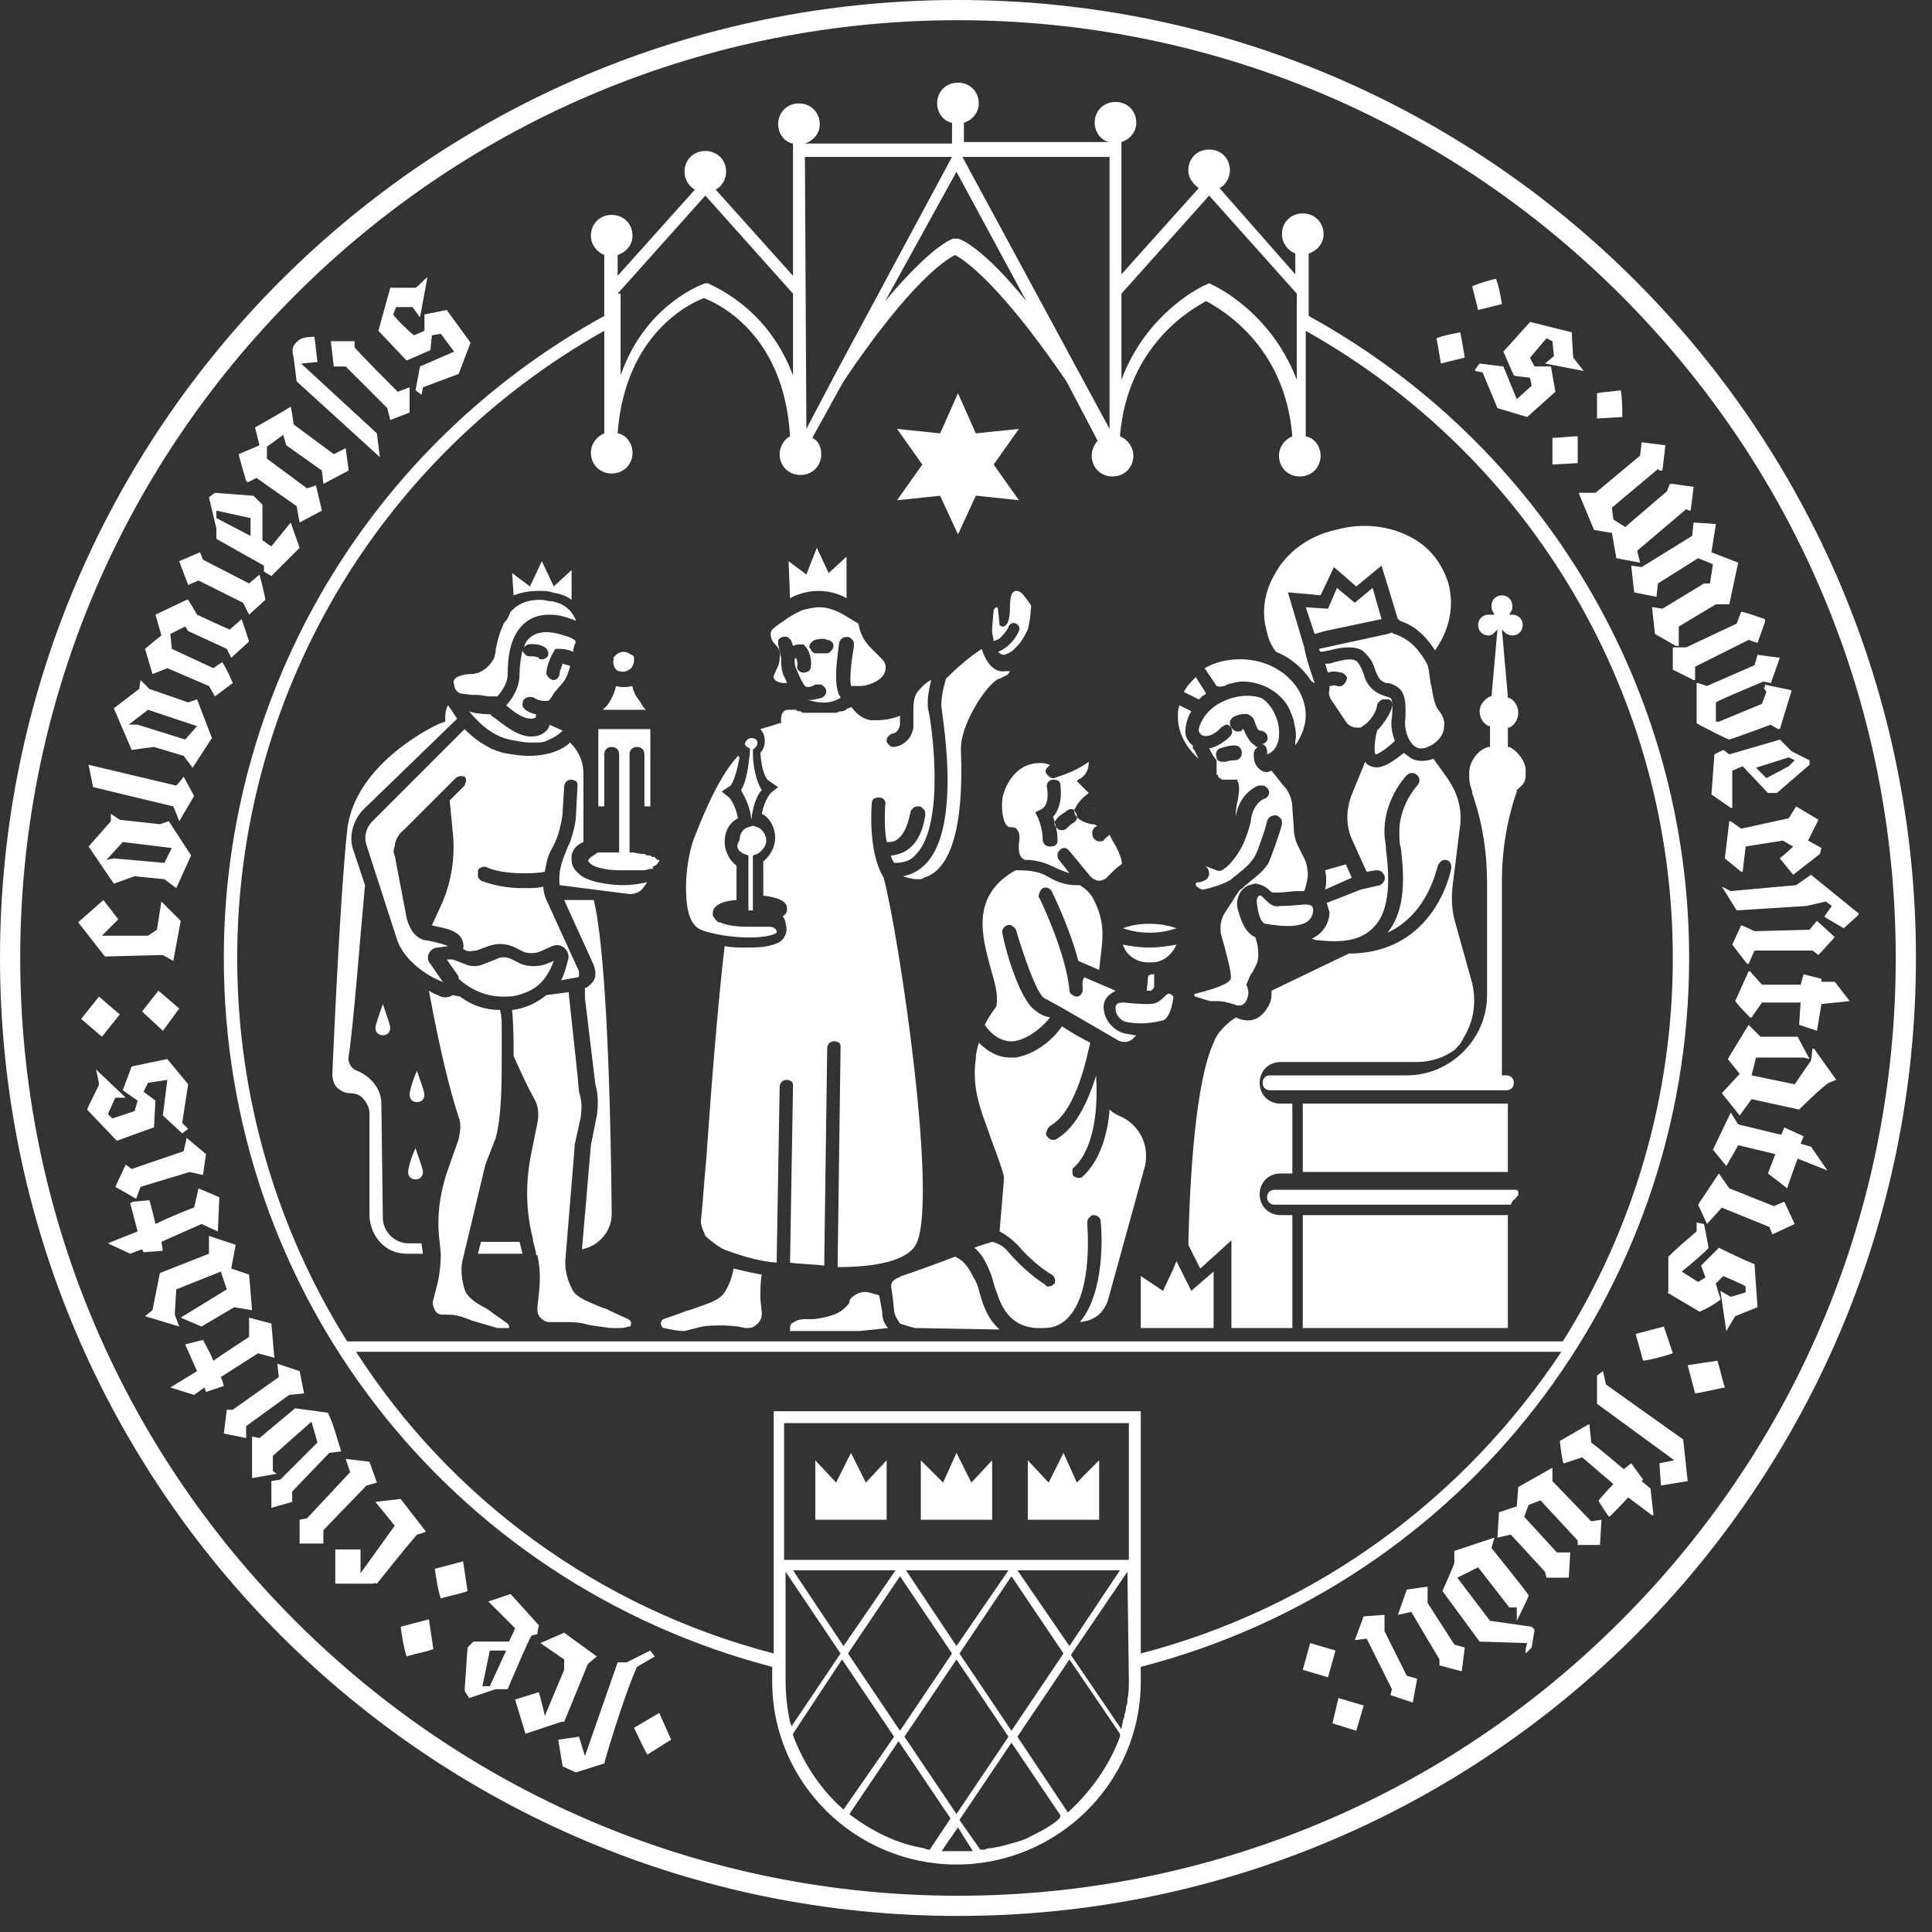 <svg xmlns="http://www.w3.org/2000/svg" viewBox="0 0 130 130" fill="#fff" id="uzk">
    <rect x="0" y="0" width="130" height="130" fill="#333333" stroke="none"/>
    <title>uzk</title>
    <g id="uzk_x5F_signet_1_"><path d="m66.76,102.26h-4.8v-4l1.5,1.5.9-2,1,2,1.4-1.5v4Zm7.2-4l-1.5,1.5-.9-2-1,2-1.4-1.5v4h4.8v-4Zm-14.3,0l-1.4,1.5-1-2-1,2-1.4-1.5v4h4.8v-4Zm28-8.9h13.8v-7.6h-13.8v7.6Zm-62.4-20.2c0,.3.2.5.5.5s.5-.2.5-.5c0-.2-.3-1-.5-1.6-.2.6-.5,1.4-.5,1.6Zm21.5-12.9h0c-.3.7-.6,2.1-.6,3.4,0,1.1.1,2.5,1,2.9,1,.4,3.2.7,4.6.4.4-.1.5-.2.5-.2v-.1q-.1-.3-.5-.3h-1.2c-.5,0-1.5,0-2.1-.3h-.1s-.1,0-.1-.1c-.1,0-.1-.1-.2-.2s-.1-.2-.1-.3c0-.3.2-.8,1.6-.9v-2.3c-.5-.4-.8-1-.8-1.6,0-.7.3-1.3.9-1.6-.2-1-.6-1.4-.6-1.4l-.5-.4.6-.4c.1-.1.4-.7.6-1.9l-.1-.1c-1.4,1.5-2.5,4.4-2.9,5.4Zm-4.8,3.3c-.6,0-2-.1-2.8-.6-.4-.3-.7-.6-.7-1.1v-.3c.1-.4.3-.7.8-.9v-4.6c0-.8-.3-1.5-.9-2.1-.4.4-1.3.9-2.8.9-.5,0-1.1-.1-1.7-.2-.3-.1-.7-.2-1-.4-.6-.3-1.1-.7-1.6-1.2l-6.2,6.2c-.4.4-.6,1-.4,1.6l2.1,6.5c.8,1.9,3,2.7,3,2.7l.1.1h0l-.9-1.3c-.2-.2-.2-.5-.1-.7.1-.2.3-.4.6-.4l.7-.1c-.5-.2-1.4-.4-1.6-.4-.8-.2-1.1-1.1-1.2-1.5l-.8-4.2c-.1-.2-.1-.4,0-.6,0-.4.3-.9.6-1.1l3.5-3.5c.1-.1.4-.2.5-.1.1-.1.1,0,.1,0,.1.1.1.2.1.3s-.1.2-.1.3l-1,1,.2,2.1c.2,1.7-.1,3.5-.8,5l-.6,1.3c.3.1,1.2.2,1.6.5.4.2.6.7.5,1.1l.2.1c.2.1.5,0,.7,0l.8-.3c.6-.2,1.2-.2,1.8.1l.6.3c.3.1.7.1,1,0l.9-.4c.3-.1.5-.1.8.1.2.2.3.4.3.7-.1.3-.2.9-.5,1.5l1.1-.2h0c.1,0,.1-.1.1-.1v-.3l-2.1-4.6c-.2-.4-.3-.8-.3-1.1-.4.1-.7.1-1,.1h-.4c-1.5,0-2.5-.4-2.8-.5-.1-.1-.2-.2-.2-.3v-.4c.1-.2.4-.3.6-.2h0c.2.1,1,.4,2.4.4h0c.5,0,1,0,1.5-.1.1-.6.2-1.1.5-1.6.2-.4.4-.8.5-1.3.1-.4.2-.8.2-1.2l.1-1.6c0-.3.2-.5.5-.5.1,0,.3.1.3.1.1.1.1.2.1.3l-.1,1.9c0,.6-.2,1.3-.4,1.9-.1.2-.2.4-.3.7-.3.7-.5,1.4-.4,2.2l4.7.6c.3,0,.7-.1.9-.4.1-.1.2-.3.3-.4-.5.1-1,.2-1.6.2Zm-14.4,14.1c0,.3.2.5.5.5s.5-.2.5-.5c0-.2-.3-1-.5-1.6-.3.6-.5,1.4-.5,1.6Zm16.5-15.4s.1,0,0,0c.2-.1.2-.2.2-.2h0l.1-.1h0v-.1h-.1s-.1,0-.1-.1c0,0-.1,0-.1-.1h-.1q-.1,0-.2-.1h-.1c-.1,0-.2,0-.3-.1h-.1c-.3,0-.5-.1-.8-.1h-.1v-6.6c0-.3.2-.5.5-.5s.5.2.5.5v3.5h.4v-5.2h-3.5v5.2h.4v-3.5c0-.3.2-.5.5-.5s.5.2.5.5v6.6h-.7v-.1.1h-.6c-.2,0-.3.1-.4.2h0c-.1,0-.1.1-.2.1h0l-.1.1h0s0,.1-.1.1h0c0,.2.4.5,1.1.6.4.1.9.1,1.5.1h1.1c.2,0,.4-.1.6-.1h.1c-.1-.1,0-.2.1-.2h0Zm6.2-8l.2.1v.3c-.1.8-.2,1.9-.6,2.5.2.4.6,1,.7,2v.2-.2c.1-1,.4-1.7.7-2-.4-.6-.6-1.7-.6-2.5v-.2l.2-.2c.1-.1.1-.2.1-.3,0-.2-.2-.3-.4-.3s-.4.2-.4.3c-.1.1,0,.2.1.3Zm11.3,39.1h0s.1,0,0,0l5.7.1c-.9-.8-1.2-1.9-1.4-2.7-.1-.3-.2-.6-.3-.7-.3-.6-.6-1.2-1.3-1.5-1.3.5-2.7,1-3.3,1.2l-.3.1c-.4.2-.7.3-.7.7.1.5.2,1.6.2,1.6,0,.3.2.6.4.9h0c.3.1.6.2,1,.3h0Zm40.4-8.7h0q.1-.1,0,0h0c.1-.1.1-.2.2-.2h0v-.1h0v-.1h0v-.1h0l-.1-.1h-16.3c-.3,0-.5.2-.5.5h0c0,.3.2.5.5.5h15.9q.1-.3.3-.4-.1.1,0,0h0Zm-49.7,4.3l.2-11.8c0-.3.2-.5.5-.5.1,0,.3.1.3.1.1.1.1.2.1.3l-.2,11.9c.7.1,1.5.1,2.3.2l.2-14.6c0-.3.2-.5.5-.5.1,0,.3.1.3.1.1.1.1.2.1.3l-.2,14.8c2.8,0,4.6-.5,5.2-1.4,1.7-2.5-1.1-21.1-2.1-24.8h0c-1.1-1.8-.8-5-.8-5,0-.3.2-.4.5-.4s.5.3.4.5h0c0,.3-.1,1.4.1,2.5.2,0,.4,0,.6-.1.5-.3.8-.9,1-1.9,0-.1.1-.2.2-.3.1-.1.2-.1.4-.1.1,0,.2.1.3.2.1.1.1.2.1.4-.2,1.3-.7,2.1-1.5,2.5-.3.1-.5.2-.8.2,0,.2.1.3.2.5.6,0,1.1-.1,1.5-.6,2-2.1,1-9,.8-9.7-.1-.5,0-1.2.2-2-.3.1-.7.5-1,.9-.2.4-.2.8-.2,1.2v1.1c-.2,1.2-1.3,1.3-1.3,1.3-.1,0-.2,0-.3-.1-.1-.1-.2-.2-.2-.3s0-.2.1-.3c.1-.1.2-.2.3-.2s.4-.1.5-.6v-.6c-.5.2-1,.3-1.6.3h-.4c-.5-.1-.9-.4-1.2-.8l-.1-.1h0c-.1.1-.2.1-.2.1,0,0-.1,0-.1.1-.1,0-.2.1-.3.1h-.1c-.1,0-.2.1-.3.1h-2.2c-.1,0-.2-.1-.2-.1h-.1q-.1,0-.2-.1h-.6c-.5.1-.4.8-.4.8v.1h-.1s-.6.2-1.3.4c.2.2.3.5.3.8s-.1.6-.3.8c.1,1.3.4,1.8.6,1.9l.6.4-.5.4s-.4.4-.6,1.4c.6.3.9,1,.9,1.6s-.3,1.2-.8,1.6v2.3c1.5.2,1.6.6,1.6.9,0,.2-.1.4-.3.5.1.1.2.3.2.5.1.3.1.6-.1.9-.2.4-.7.5-1.1.6-.5.1-1,.1-1.6.1-.4,0-.8,0-1.3-.1-.4,3.3-.9,9.4-1.2,13.8v.1c-.2,2.1-.3,3.8-.4,4.6,0,.4.2.7.3,1,.1.1,1,.9,1.5,1,1.1.4,2.1.7,3.3.8Zm.5-43.2h0c.4-.3.8-.5,1.2-.7.4-.1.8-.2,1.2-.2.8,0,1.6.5,1.6.5l1,.6c.2,1.1.7,1.5,1.2,2l.4.4h0c.2.2.3.5.2.8-.1.4-.5.7-1.1.9-.3.1-.5.1-.8.1h-.4c-.1-.5,0-1.5.2-2.7,0-.2,0-.3-.1-.4-.1-.1-.2-.2-.3-.2-.2,0-.3,0-.4.1s-.2.2-.2.3c-.1.9-.4,2.6,0,3.5,0,0,.1.1.1.2-.7.4-1.4.4-2.3.1h0c.3.1.6,0,1-.1.3-.1.4-.4.3-.6-.1-.2-.2-.2-.3-.3h-.4c-.3.2-.6.2-.7.1-.3-.4-.5-1-.6-1.2s-.1-.5-.1-.6l.1-.1c.1.2.1.3.1.5-.1.2.1.5.4.5.2,0,.5-.1.5-.4.1-.8-.3-1.3-.4-1.4l-.1-.1h-.2c-.1,0-.3,0-.5.1l-.1-.3c-.1-.2-.3-.4-.6-.3-.1,0-.2.1-.3.2v.3l.2.9c0,.3,0,.7.1,1,0,.1.2.4.3.7-.3,0-.6,0-.8-.2s-.1-.3,0-.5c.1-.3.3-.5.3-1,.1-.4-.1-.7-.3-.9-.2-.2-.3-.4-.3-.7h0c0-.2,0-.3.9-.9Zm1.7,1.8c.1.1.1.2.2.3.1.1.2.1.3.1h.6c.1,0,.2,0,.3-.1.1-.1.2-.2.2-.3.1-.2-.1-.5-.4-.5-.1-.1-.5-.1-.8,0-.1,0-.2.1-.3.2-.1.1-.1.2-.1.3Zm-1.3-3.3c.3-.2,1.1-.5,1.9-.5.9,0,1.6.3,1.9.5v-2.8l-1.2,1.1-.8-1.7-.7,1.8-1.2-.9.1,2.5h0Zm21.4,47.2l2.4-8.7c.5-1.5-.2-3.1-1.7-3.7-.2-.1-.4-.2-.6-.4-.1,1.5-.6,3.4-1.8,4.5-.1.1-.2.1-.3.1s-.3-.1-.3-.1c-.1-.1-.1-.2-.1-.3s0-.3.1-.3c1.5-1.4,1.6-4.4,1.5-6v-.2c-.5,1.6-1.3,3.5-2.7,4.3-.2.1-.5,0-.6-.2-.1-.1-.1-.2,0-.4,0-.1.1-.2.2-.3,1.8-1,2.5-4.8,2.7-5.6-.6-.3-1.3-.7-1.9-1.1-.4.6-1.5,1.8-3.1,2.1h-.4c-.8,0-1.5-.4-2.1-1-.1.4-.2.7-.2,1.1-.3,2,.4,3.6.9,5,0,.1,1,2.6,1,3l-.3,3.6c.4.2.8.5,1.2.9,1.2,1.4,2.3,2,2.3,2,.2.1.3.4.2.6-.1.1-.2.2-.4.2-.1,0-.2,0-.2-.1,0,0-1.2-.7-2.5-2.2-.3-.4-.7-.6-1.1-.7-.3.1-.7.2-1.2.4.5.4.8,1,1,1.5.1.2.2.5.3.9.4,1.2.8,2.8,2.8,3h.6c.7,0,1.3-.3,1.7-.8,1.6-1.8,1.2-6.1,1.2-6.2s0-.3.1-.4.2-.2.3-.2c.3,0,.5.2.5.4h0c.1.8.3,4.8-1.4,6.8,1-.1,1.6-.6,1.9-1.5Zm-24.5-30l.3.1v3.7h-.5,1.3-.5v-3.7l.3-.1c.3-.2.6-.5.6-.9s-.3-.8-.6-.9l-.3-.1-.3.1c-.4.1-.6.5-.6.9-.3.4-.1.7.3.9Zm-17.7,26.1l-.2.8h3l-.2-.8h-2.6Zm-4.9-4.7c0,.3.2.5.5.5s.5-.2.5-.5c0-.2-.3-1-.5-1.6-.3.6-.5,1.4-.5,1.6Zm-.1,5.5h1.1l-.1-.7h-.9c-.9,0-1.7-.8-1.7-1.7l-.1-7.7c0-1-.7-1.8-1.6-2.2-.4-.1-.7-.6-.6-1,.3-1.8.8-8.3,1.1-11.5l-.8-2.4c-.3-.9,0-1.9.6-2.6l6.4-6.2c-.2-.3-.4-.6-.6-.9h0c-.1.1-.2.4-.2.8v.3l-.3.1c-.1,0-5.8,2.6-6.3,7.2-.4,3.7-.8,11.9-1,16.4,0,.3.1.7.3.9.2.2.5.4.9.4.3,0,.7.1.9.4.2.2.4.6.4.9v7c.1,1.4,1.1,2.5,2.5,2.5Zm6.9,5c0-.1,0-.2-.1-.3l-1-.7c-.1-.1-.3-.2-.4-.3-.6-.3-1.3-.7-1.5-1.3-.2-.7-.3-1.4-.1-2.1l1.5-6.3.7-1.8c.4-1.5.4-3.8.4-5.4v-1h0v-.9c0-.5,0-.9-.1-1.2v-.1c-1,0-1.9-.3-2.7-.9l-.5-.1c-.3.2-.7.2-1,0,0,0-.3-.1-.6-.3.7,3.8,1.4,6.7,2,8.5.2.5.1,1,0,1.5l-.6,1.7c-.6,1.6-.9,3.3-.7,5l.1,1c0,.8-.1,1.6-.3,2.3l-.2.8c-.1.2,0,.5.1.7s.3.3.5.3h.4c.6,0,1.1.2,1.6.4l1.7.5h.8c-.1.1,0,0,0,0Zm17-1l-.1-1c0-.5,0-1.1.1-1.6-.7-.1-1.4-.3-1.9-.4-.1.6-.3,1.1-.6,1.6-.4.6-1.3.8-2.1,1.1-.2.1-.4.1-.6.2l-1.4.5c-.1,0-.2.2-.2.3s.1.3.2.3c.5.1.9.2,1.4.2l1.2-.3c.6-.1,1.7-.1,2.4,0l.5.1c.3,0,.5,0,.7-.2.3-.2.4-.5.4-.8Zm8.5,1c-.3-.3-.4-.7-.4-1.1l-.2-1.1-.7-.2c-.5-.1-.9.1-1.2.4q-.1.1-.1.2v.1c-.4.5-.8.9-2.4,1.1h-.5c-.5,0-.7.1-1,.3-.1.1-.1.2-.1.4v.1h4.7l1.9-.2Zm-17.3-.3c0-.1,0-.2-.2-.3l-1.3-.6c-.1-.1-.3-.1-.5-.2h0c-.7-.3-1.6-.6-1.9-1.1-.4-.7-.6-1.5-.5-2.3h0l.6-7.3v-.2l.4-1.8c.1-.6.1-1.2-.1-1.8l-.1-1.1-.6-5.6-1.5.2c-.6.5-1.4.9-2.3,1,.1,1.1.1,2.1.1,3.1.5,1.1.9,2,1.4,2.9.3.5.3,1.1.2,1.6l-.4,2c-.4,1.9-.4,3.9.1,5.8v.1l.2.8c0,.1,0,.2.1.2.2.9.2,1.7.1,2.6l-.1.9c0,.3,0,.5.2.7s.4.3.6.3h1.1c.4,0,.8,0,1.2.1.1,0,.3.1.4.1l1.4.2h.5c.3,0,.5,0,.7-.1h.1c.1,0,.1-.2.1-.2Zm-9.5-41c-.6,0-1.2-.1-1.4-.2.5.6,1.4,1.6,2.7,1.9.5.1,1,.2,1.4.2h.6c.3,0,.5-.1.7-.2.5-.2.8-.5.9-.6l-.9-.4v.1c-.1.3-.5.7-1.2.7s-1.4-.4-2.4-1.2l-.3-.2q0-.1-.1-.1Zm1.6-8c.5-.2,1.1-.3,1.7-.3.3,0,.6,0,.9.1.5.1.9.2,1.3.5v-2l-1.2,1.1-.8-1.7-.8,1.7-1.2-.9.1,1.5h0Zm3.4,20.5l2,4.4c.3.9-.1,1.2-.5,1.5h-.1v.7l.7,5.8c.2.7.2,1.4.1,2.1l-.4,2-.6,7c.5-.1.9-.3,1.3-.7.5-.5.7-1.1.7-1.7-.1-10.4-.5-18.1-1.2-21.1h-2Zm0-17.8h0c-.9-.3-1.6-.3-2.1,0-.3.2-.5.4-.6.8.1-.1.2-.2.3-.2.7-.1,1.1.2,1.1.2.2.1.3.4.2.6-.1.1-.2.2-.4.2-.1,0-.2,0-.2-.1-.2-.1-.4-.1-.6-.1-.1,0-.2,0-.3-.1s-.2-.2-.2-.3h0c-.1.4-.2,1-.2,1.6,0,1-.6,1.8-.9,2.1.9.8,1.4.9,1.7.9.2,0,.3-.1.3-.1v-.2c-.5-.1-.7-.3-.7-.3-.1-.1-.2-.2-.2-.3s0-.3.1-.4c.2-.2.5-.2.7-.1,0,0,.2.2.7.2h.2c.1,0,.3-.3.4-.5h0l.5-.6c.3-.3.4-.6.5-.9l.1-.3c0-.1-.2-.1-.5-.2-.1.3-.2.5-.2.6,0,.3-.2.5-.4.5h0c-.2,0-.4-.2-.5-.4,0-.5.3-1.2.5-1.5l.1-.2h.3c.1,0,.5,0,.9.2,0-.2.1-.4.1-.5.2-.2,0-.4-.7-.6Zm-4-.9c-.1.1-.1.2-.1.2-.3.6-.4,1.2-.5,1.6,0,.3-.1.5-.1.6-.3.6-.9,1.1-1.6,1.1-.4,0-.7.1-.9.2s-.3.3-.2.5c0,.3.2.5.4.6l.8.1h.4c.2,0,.5.1.9.1h.4s.7-.7.7-1.5c0-1.5.3-2.6,1-3.3.5-.5,1.1-.7,1.8-.7.5,0,1,.1,1.5.3h0c.1,0,.2.1.3.1-.2-.5-.6-1.1-1.6-1.3-.3,0-.5-.1-.8-.1-.8,0-1.4.2-1.9.7l-.1.1c-.2.5-.3.6-.4.7Zm1.2,25c1.3-.4,1.8-1.4,2.1-2.2l-.5.2c-.5.2-1.2.2-1.7,0l-.6-.3c-.4-.2-.8-.2-1.1,0l-.8.3c-.4.2-.9.2-1.3,0l-.8-.3h-.4l.7,1c.1.1.1.2.1.3.9.8,1.9,1.2,3,1.2.4,0,.8,0,1.3-.2h0Zm29.3-40.4l-1.2,2.7h0l-2.9-.3,1.7,2.4-1.7,2.4,2.9-.3,1.2,2.6,1.2-2.6h.1l2.8.3-1.7-2.4,1.7-2.4-2.9.3-1.2-2.7Zm29.4,23.4c-.2-.5-.3-1.1-.2-1.6.1-1.3,0-1.3-.4-1.4-.1,0-.2-.1-.3-.1-.2-.1-.4-.2-.5-.3-.4-.3-.6-.7-.7-1.1h0c-.1-.3-.2-.5-.4-.8-.3-.3-.8-.2-1.6,0-.2.1-.4.1-.6.1.1.2.1.4.2.6.2-.1.5-.1.9,0,.1,0,.2.1.3.2.1.1.1.2,0,.4-.1.2-.3.4-.6.3-.2-.1-.4,0-.4,0h-.1v.2c-.1.4,0,.6.3,1l.8,1.2c.2.3.5.4.8.4h.2c.1-.1.3-.2.4-.3l.1-.1c.4-.4.6-.9.6-1.1q0-.1.1-.2c.1-.1.2-.2.3-.2h.4c.2.1.3.3.2.5,0,.2-.4,1-1,1.6-.2.8-.2,1.5-.1,1.6,0,0,.3,0,1.3-.9Zm-2.7-9.3l-1.2-1-.6,1.4-1.5-.1.6,1.8.7-.2,3.8-.8-.6-2.1-1.2,1Zm5.3,6.4c-.1-.4-.1-.7-.2-1h0c-.1-.6-.1-1.1-.3-1.4h0c-.8-1.4-1.6-1.7-2.1-1.9-.1,0-.2-.1-.2-.1l-.3.1-4.6,1q0,.1.1.2c.2,0,.5-.1.6-.1.4-.1.8-.2,1.3-.2s.9.1,1.2.5c.4.4.5.8.6,1.1.2.4.2.6.7.8h.2c.9.3,1.2.7,1.1,2.4-.1.7.2,1.6.7,1.9.3.2.7.1,1.2-.2.4-.3.7-.7.7-1.1.1-.5-.1-.8-.3-1.1-.2-.2-.3-.5-.4-.9Zm-5.5,12.1l-.4-.9-1.4.4c.1.4.1.9,0,1.3l1.8-.8Zm-5.8,3.1c1.2.2,2,.2,2.5,0,.4-.1.7-.5.7-.9,0-.1,0-.2-.1-.3-.1-.1-.4-.1-.5-.1s-.9.1-1.4.1h-.2c-.5.1-.7-.1-1.2-.6l-.1-.1h-.1c-.1,0-.2.2-.2.4.1,1.1.4,1.5.6,1.5Zm12.7-.3c-.2-.8-.2-1.6-.1-2.4l.5-4c.1-1.1-.2-2.1-.8-3l-1-1.4c-.6.2-1.2.2-1.6-.1-.1-.1-.3-.2-.4-.3-1.1.9-1.8,1.2-2.4.8-.1,0-.1-.1-.2-.2l-.9,2.2c-.4,1-.4,2.1,0,3l1,2.2.6-.1c.1,0,.3,0,.4.1s.2.2.2.3c.1.2-.1.5-.3.6l-1.3.3-2.3.9c.1.2.1.4.2.6,0,.8-.5,1.5-1.2,1.8l.3.1h.1c1.7.2,2.9,0,3.7-.8,1.3-1.2,1.1-3.7.9-5.3h0c0-.4-.1-.7-.1-1-.1-2.2,1.3-3.8,1.5-4s.5-.2.7,0,.2.5,0,.7c0,0-1.3,1.4-1.2,3.3,0,.3,0,.6.1.9.2,1.7.4,4.1-.9,5.7,2.8-1.3,3.3-4.4,3.4-4.5,0-.1.1-.2.2-.3.1-.1.2-.1.3-.1.3,0,.4.3.4.5s-1.1,5.8-6.9,5.8h0l-5.2,2.5c0,.3,0,.6-.1.8-.3.7-.8,1.2-1.5,1.2h0c-.3,0-.6-.1-.8-.2h0l-.3.2c-.5.4-1,.9-1.2,1.5-1.2,2.6-1.6,8.9-1.7,13.6l.8,1.6,2.1-1.9v5.9h4.1v-7.6h-.8c-.8,0-1.4-.6-1.4-1.4h0c0-.8.6-1.4,1.4-1.4h.8v-4.7h-.8c-.8,0-1.4-.6-1.4-1.4h0c0-.8.6-1.4,1.4-1.4h9.2c.9,0,1.8-.3,2.5-.8.2-.2.5-.5.6-.8.7-1.1.9-2.4.6-3.7l-1.2-4.3Zm-27.6-10.5c.1,0,.3.1.4.1l-.2.2c-.1.1-.1.2-.1.3.1.2.3.4.5.4h.1c.1-.1,1.2-.3,2.3-1.1,0,.4-.1.9-.7,1.2l-.1.1.1.1.7.7h0c-.4.3-.7.6-.9,1-.1.1-.1.3,0,.5.2.3.6.5,1.1.6h.1c.1,0,.2.1.3.1-.1,0-.1.1-.2.1-.2.2-.2.5-.1.7.2.3.5.3.7.2h0c0-.1.2-.2.4-.4l.2.4c.5.8.7,1.5.6,1.6-.3.2-.5.4-.7.6l-.3.3h0c-.1.1-.3.2-.5.2s-.4-.1-.6-.3l-1.4-1.7c-.1-.1-.2-.2-.3-.2h0c-.1,0-.2,0-.3.1-.1.1-.2.2-.2.3,0,.2,0,.3.1.4l.7.9c-.3-.1-.6-.2-1-.4-.6-.3-1.2-.5-2-.5h0c-.5-.2-.4-.9-.4-1.1.1-.5,0-.8-.1-.9-.1-.2-.3-.2-.5-.2q-.1,0-.2-.1c-.3-.3-.4-1.2-.3-1.9.2-.9,1-2.5,2.8-2.3Zm1.4,3.3s-.4.2-.6.5c-.1.1-.1.2-.1.3s.1.2.2.3c.1.1.2.1.3.1.2,0,.3-.1.4-.2.1-.1.3-.3.4-.3.1-.1.2-.2.2-.3,0-.2,0-.3-.1-.4-.1-.3-.4-.3-.7,0Zm-1.2-1.6s.2,1.1-.4,1.4l-.4.2.2.4s.3.7.3,1.4c0,.3.2.5.5.5h0c.3,0,.5-.1.5-.4,0-.7-.2-1.3-.3-1.6.7-.8.5-2,.5-2.1,0-.3-.2-.4-.5-.4s-.5.3-.4.6Zm32.2-1.2c0-.6-.5-1.3-1.1-1.6h-.1v-1.3h.1c.4-.2.6-.6.6-1s-.2-.8-.6-1h-.1v-.1l-.4-4.5.2.2c.1.1.3.2.5.2.4,0,.7-.3.7-.7s-.3-.7-.7-.7h-.2l.1-.2c.1-.1.1-.2.1-.4,0-.4-.3-.7-.7-.7s-.7.3-.7.7c0,.1,0,.3.1.4l.1.2h-.4c-.4,0-.7.3-.7.7s.3.7.7.7c.2,0,.3-.1.4-.2l.2-.2-.4,4.5h-.1c-.4.2-.7.6-.7,1s.2.8.6,1h.1v1.4h-.1c-.8.2-1.3,1.1-1.3,1.7s0,.7.2,1.3v.1c0,.1.1.2.1.3.6,1.8.9,3.7.9,5.7v7.6c0,3-2.5,5.4-5.4,5.4h-9.2c-.3,0-.5.2-.5.5h0c0,.3.2.5.5.5h15.9c.3,0,.5-.2.5-.5h0c0-.3-.2-.5-.5-.5h-.3v-13.1c0-1.9.3-3.9.9-5.7.1-.2.1-.3.1-.4.6-.5.6-.6.6-1.3Zm-15,27h13.8v-4.6h-13.8v4.6Zm-2.8-31.9c.7.4,1.3,1.5,1.2,2.6,0,.3-.2,1-.8,1.2h0v-.2c0-.3-.2-.5-.4-.5h.1c.3-.1.4-.3.3-.6-.1-.2-.3-.3-.5-.3-.1,0-.2-.2-.3-.5-.1-.4-.3-.5-.5-.6-.5-.1-1,.2-1,.2-.1.1-.2.2-.2.3,0,.2,0,.3.1.4.2.3.5.3.7.2,0-.1.1-.1.1-.1.2.4.4.9.8,1.1,0,.1.1.1.2.1-.2.1-.3.3-.3.5s0,.7.4,1c.1.1.3.2.5.2.1,0,.2-.1.3-.1h0l.8,1c.4.4.6,1,.6,1.5l.1,1.4c0,.4.1.8.3,1.2l.4.8c.1.2.2.5.2.7.1.4,0,.8-.1,1.2,0,.1-.1.2-.1.3h-.5c-.3,0-.9.1-1.3.1h-.3c-.1,0-.2-.1-.4-.3-.3-.2-.6-.3-.8-.3s-.3.1-.4.1c-.6.2-.9.9-.8,1.5.2.8.5,1.7,1.2,2h0c.2.5.3,1.3.1,1.8-.1.2-.2.4-.3.6l-.1.1-.3.7h0c.1.2.2.5.1.8h0c-.1.4-.3.6-.6.6h-.1c-.1,0-.2-.1-.3-.1s-.2-.1-.4-.1c-.2-.1-.7-.1-.9-.1h-.2c-.1,0-.3-.1-.4-.1l-.6-.2c-.1,0-.1-.1-.1-.1,0,0,0-.1.1-.1.4-.1,2-.5,2.3-.9.1-.1.2-.3-.6-3.1-.1-.5,0-1.1.3-1.5l.9-1.4.1-.1c.2-.1.3-.3.5-.4l.1-.1c.5-.4,1-.8,1.3-1.3.1-.2.8-2.1.9-2.6,0-.2,0-.3-.1-.4-.1-.1-.2-.2-.3-.2-.3,0-.5.1-.6.4-.1.5-.7,2.2-.8,2.3-.2.4-.6.8-1,1.1h0c-.2.2-.4.3-.6.5-.4.3-1.4.6-1.9.7,0,0-.2,0-.4-.2-.1,0-.1-.2-.1-.2,0-.1.2-.1.3-.1.2-.1.5-.1.6-.5,0-.3-.1-.5-.3-.6h0l.8.3c.2.1.4,0,.5-.1.2-.1.7-.6,1.1-1.3.3-.5.6-1.4.7-1.9.1-1.1.8-1.5.9-1.5.3-.1.4-.4.3-.6-.1-.2-.2-.2-.3-.3h-.4s-1.3.5-1.5,2.1c0-.3,0-.6.1-1,.2-.9.1-1.3,0-1.4v-.1h-1c-.1,0-.1-.1-.2-.1h0l-.1-.1h0v-.1h0c-.1,0-.1-.1-.1-.1v-.9h0c-.1-.1-.3-.4-.5-.8.6-.1,1.2-.6,1.4-.8s.2-.5,0-.7c-.1-.1-.2-.1-.3-.1-.1.1-.2.1-.3.2,0,0-.7.8-1.3.5-.1-.1-.2-.2-.2-.3,0-.4.4-1.1.9-1.5.7-.6,2.1-1.1,3.3-.7Zm-2.8,3.4c-.2.1-.3.4-.2.6,0,.2.2.3.4.3h.2c.3-.1.5-.1.6-.1.3,0,.5-.2.5-.5s-.2-.5-.5-.5c-.5,0-.9.2-1,.2Zm-38.6-2.6c-.1-.1-.2-.2-.3-.4-.1-.2-.3-.4-.4-.6-.1-.2-.2-.4-.2-.6-.4.1-.8.1-1.1,0-.1.4-.3.9-.6,1.3-.1.1-.2.2-.3.3,0,0,2.9,0,2.9,0Zm37.2,3.3c-.1-.2-.2-.4-.3-.6l-.1-.1v-.2c-.3-.2-.5-.6-.5-.9,0-.4.1-.9.4-1.4l-.8-.4c-.1.3-.1.5-.1.8,0,1,.5,2,1.4,2.8Zm.5-4.4l-.7-1.1c-.3.3-.6.6-.8,1l1,.5c.1-.1.2-.1.2-.2q.2-.1.3-.2Zm-39.9-2.2h0q0,.1,0,0c0,.3.1.5.2.6q.1.1.2.1c.3.1.6,0,.8-.2.1-.1.2-.3.2-.5v-.2c0-.1-.1-.2-.2-.2-.1-.1-.3-.2-.5-.2s-.4.1-.5.2-.1.1-.2.2c.1.1,0,.2,0,.2Zm40.4,41.1l-1.5,1.3-1-2-.2.5-.7,1.5-1.5-1v3.5h4.9v-3.8Zm-15.6-41.9h0c-.9.6-1.7,1.3-2.4,2-.1.3-.4,1.4-.3,2h0c.1.8.4,2.8.4,4.8,0,2.8-.5,4.7-1.5,5.7-.4.4-.9.7-1.5.8.3.1.6.2,1,.2.2,0,.3,0,.4-.1,1.8-.5,2.7-3.4,2.5-8.5-.1-1.8,1.7-4.4,2.4-4.8.1-.1.3-.1.4-.2.3-.1.4-.2.5-.4h-.3c-.5.1-1.2-.2-1.6-1.5Zm6.8,22.9c0,.3-.2.5-.4.5h0c-.2,0-.5-.2-.5-.4-.2-2.5-2-6.2-2-6.2-.1-.1-.1-.2,0-.4,0-.1.1-.2.2-.3.2-.1.5,0,.6.2,0,0,1.2,2.4,1.8,4.7h0l1.4.6.2-1.8c.1-1.2-.1-2-.6-3-.3-.5-.6-.7-.9-.9h-.3c-.4,0-1.1-.1-1.9-.6-.7-.4-1.5-.4-2.1-.4l-.2.1c-2.8,1.7-2.1,4.3-1.5,6.5.3,1,.5,1.8.4,2.4v.1c0,.1-.4.5-.8,1.3.4.6,1.1,1.2,2,1.1,1.1-.2,2-1.1,2.4-1.6l-.4-.1c-.2-.1-.4-.2-.5-.3-1.1-.6-2.1-4.1-2.3-5.2-.1-.3.1-.5.3-.6.2-.1.5.1.6.3.5,1.7,1.4,4.3,1.9,4.6.8.4,3.7,2.1,4.9,2.8.3.2.7.2,1,0l.3-.3c-.3,0-.5-.1-.7-.1-.9-.2-1.5-1-1.5-1.8,0-.4.2-.7.5-.9.1-.1.2-.1.3-.2l-2.1-.9c-.2.3-.1.6-.1.8Zm12.9-27.9c-.7,1.2-.9,2.6-.5,3.9.1.5.3.9.6,1.3,1,.4,1.8,1.1,2.4,2h0c.1,0,.1.1.2.1-.1-.3-.6-1.7-.7-2.4l-1.1-3.7,1.2.1,1,.1.9-1.9,1.5,1.3,1.7-1.4,1.1,3.6h0s.1,0,.1.1c.6.2,1.5.6,2.4,2,1-1.4,1.3-3,.9-4.5-.4-1.3-1.2-2.4-2.5-3.1h0c-1.5-.8-3.3-1-5.1-.5-1.8.4-3.3,1.5-4.1,3Zm-7.5,30c.3-.1.6-.7.7-1.6-.1-.1-.2-.2-.3-.2,0,0-.1,0-.2.1-.5.5-.7.6-1.2.6h-.2c-.5,0-1.4-.1-1.4-.1h0c-.1,0-.4,0-.5.1s-.1.2-.1.3c0,.4.3.8.7.9.5.1,1.3.2,2.5-.1Zm-4.8-14.3c.1,0,.2.1.3.1h0l-.3-.1q0-.1,0,0Zm3.8,11.3h0l-.1,1h.3l.2-.2v-.9h-.2l-.2.1h0Zm-8.3-25.5c-.2-.3-.4-.4-.6-.4,0,0-.1,0-.2.1s-.2.4-.2,1c0,.9-.2,1.3-.5,1.3-.1,0-.2-.1-.2-.1h0l-.1-1s0-.2-.1-.2-.2.2-.2.2l-.1,1.2h0v.1h0v.1h0v.1h0c0,.1.1.4.1.6h0c.1-.1.3-.1.4-.2l.1-.1c.3-.3.5-.6.5-.7.1-.2.3-.3.5-.2s.3.3.2.5c0,0-.4,1-1.4,1.4.1.1.2.2.4.2h0c.1,0,.2-.1.3-.1.1-.1.2-.1.3-.2l.3-.3h0c.3-.3.5-.7.7-1.1.1-.4.2-1,.2-1.4.1-.2-.1-.4-.4-.8h0Zm13.4,6q.1,0,.2-.1c.4-.1.7-.2,1.1-.2.6,0,1.3.2,1.8.5h0c.7.4,1.2,1,1.4,1.6h0c.1.2.1.3.2.5h0v.1c.1.4.2.9.1,1.3v.3c.4-.6.7-1.3.7-2,0-2.1-2-3.8-4.4-3.8-.9,0-1.7.2-2.4.6l.8,1.2c.3.1.4,0,.5,0Zm-5,17.6c-.7,0-1.3-.1-1.8-.2.2.7.9,1.2,1.7,1.2h.2c.8,0,1.4-.5,1.7-1.2-.5.1-1.2.2-1.8.2Zm-1.8-1.3c.3.1.9.3,1.8.3s1.5-.2,1.8-.3c-.3-.1-.9-.3-1.8-.3-1,0-1.5.2-1.8.3Zm53.36,2c0,35.59-28.87,64.46-64.46,64.46S0,100.05,0,64.46,28.87,0,64.46,0s64.46,28.87,64.46,64.46Zm-1.36,0c0-16.9-6.6-32.7-18.5-44.6C97.16,7.96,81.26,1.36,64.46,1.36S31.76,7.96,19.86,19.86C7.96,31.76,1.36,47.66,1.36,64.46s6.6,32.7,18.5,44.6,27.8,18.5,44.6,18.5,32.7-6.6,44.6-18.5c11.9-11.9,18.5-27.7,18.5-44.6Zm-13.9,0c0,22.5-15.2,42.1-36.9,47.7v1c0,6.8-5.6,12.3-12.4,12.3s-12.4-5.5-12.4-12.3v-1c-21.8-5.7-36.9-25.2-36.9-47.7,0-18,9.8-34.5,25.6-43.2v-4.1c-.5-.2-.9-.7-.9-1.3,0-.8.6-1.4,1.4-1.4s1.4.6,1.4,1.4c0,.6-.4,1.1-1,1.3v1.4l5.2-5.8c-.4-.2-.7-.7-.7-1.2,0-.8.6-1.4,1.4-1.4s1.4.6,1.4,1.4c0,.5-.3,1-.7,1.2l5.2,5.8v-8.9c-.6-.1-1-.7-1-1.3,0-.8.6-1.4,1.4-1.4s1.4.6,1.4,1.4c0,.6-.4,1.1-1,1.3h9.9v-1.4c-.6-.1-1-.7-1-1.3,0-.8.6-1.4,1.4-1.4s1.4.6,1.4,1.4c0,.6-.4,1.1-1,1.3v1.3h9.8c-.6-.1-1-.7-1-1.3,0-.8.6-1.4,1.4-1.4s1.4.6,1.4,1.4c0,.6-.4,1.1-1,1.3v8.9l5.2-5.8c-.4-.3-.7-.7-.7-1.2,0-.8.6-1.4,1.4-1.4s1.4.6,1.4,1.4c0,.5-.3,1-.7,1.2l5.1,5.8v-1.4c-.5-.2-.9-.7-.9-1.3,0-.8.6-1.4,1.4-1.4s1.4.6,1.4,1.4c0,.6-.4,1.1-1,1.3v4.2c15.8,8.7,25.6,25.2,25.6,43.2Zm-38.2-44.7v5.8c1.7-4.6,5.6-6.4,5.7-6.4l.2-.1.2.1s3.9,1.7,5.7,6.4v-5.8l-5.9-6.6-5.9,6.6h0Zm-10.7-9.2l9.9,18.3V10.56h-9.9Zm-5.2,9.7c3.1-3.7,4.5-4.2,4.6-4.2h.3c.1,0,1.6.5,4.6,4.2l-4.7-8.7-4.8,8.7Zm-5.4-9.7l.1,18.3,2-3.8,7.8-14.5h-9.9Zm-12.4,9.2v5.5c1.7-4.9,5.7-6.2,5.7-6.2h.2c0,.1,3.9,1.4,5.7,6.2v-5.5l-5.9-6.6-5.9,6.6h.2Zm11.5,96.4l3.3-4.9-3.7-5.5h0v7.3c0,.9.1,1.9.3,2.8l.1.3Zm14.8-10.1l-3.5,5.2,3.5,5.2,3.5-5.2-3.5-5.2Zm3.9,4.7l3.4-5.1h-6.9l3.5,5.1Zm-7.6.9l-3.5,5.2,3.5,5.2,3.5-5.2-3.5-5.2Zm3.5-6h-6.9l3.4,5.1,3.5-5.1Zm-7.3.4l-3.5,5.2,3.5,5.2,3.5-5.2-3.5-5.2Zm-.3-.4h-6.9l3.4,5.1,3.5-5.1Zm-3.5,16.1l3.4-4.9-3.5-5.2-3.3,5h0v.1c.7,1.9,1.9,3.7,3.4,5h0Zm5.8,2.7l1.4-2.1-3.5-5.2-3.3,4.9.1.1c1.5,1.1,3.1,1.9,4.9,2.2.2.1.3.1.4.1q.1.1,0,0Zm2.9.1l-1-1.6-1.1,1.6h2.1Zm5.9-2.4l-3.3-4.9-3.5,5.2,1.4,2h.3c.2-.1.3-.1.4-.1.2,0,.4-.1.6-.1.4-.1.7-.2,1.1-.3.3-.1.7-.2,1-.4.6-.3,1.2-.6,1.7-1,.1-.1.3-.2.3-.4Zm4-5.3v-.2l-3.4-5-3.5,5.2,3.4,5.1.1-.1c1.5-1.4,2.7-3.1,3.4-5h0Zm.6-3.8l-.1-7.4v.1l-3.8,5.6,3.4,5h0c0-.2.1-.4.1-.6.1-.2.1-.3.1-.4.1-.2.1-.3.1-.5.1-.2.1-.3.1-.5.1-.4.1-.9.1-1.3h0Zm0-17.3h-23.2v9.2h23.2v-9.2Zm29.1-4.8H23.96c6.3,9.8,16.2,17.2,28.1,20.3v-16.3h24.7v16.3c11.9-3.1,21.8-10.5,28.3-20.3Zm.1-.7c4.7-7.5,7.4-16.4,7.4-25.8,0-17.5-9.4-33.6-24.7-42.2v7.1c.6.1,1,.7,1,1.3,0,.8-.6,1.4-1.4,1.4s-1.4-.6-1.4-1.4c0-.6.4-1.1.9-1.3-.5-6.2-4.9-8.6-5.8-9.1-.9.5-5.3,2.9-5.8,9.1.5.2.9.7.9,1.3,0,.8-.6,1.4-1.4,1.4s-1.4-.6-1.4-1.4c0-.4.2-.8.4-1l-2.1-4c-4.5-6.6-6.9-8.2-7.5-8.5-.6.3-3,1.8-7.5,8.5h0l-2.1,3.8c.4.2.6.6.6,1.1,0,.8-.6,1.4-1.4,1.4s-1.4-.6-1.4-1.4c0-.5.3-1,.7-1.2-.4-7-5-9-5.8-9.3-.8.3-5.3,2.3-5.8,9.1.6.1,1,.7,1,1.3,0,.8-.6,1.4-1.4,1.4s-1.4-.6-1.4-1.4c0-.6.4-1.1.9-1.3v-6.9c-15.3,8.6-24.7,24.7-24.7,42.2,0,9.4,2.7,18.3,7.4,25.8h81.8ZM26.46,21.16l.2-.5h1.1l.5.7.5-2.7c-.3.2-.7.7-.8.7h-1.7l-.8,2.9,1.9,2,1.6-.7.1-1,.6-.1.9,1.2-2.3,1-.3,1.6.4.3.1-.5,2.4-.9.8-2.1-1.6-2.2-1.5.3v1.1l-.7.3c-.2-.1-1.4-1.3-1.4-1.4m-1.1,8l-5.1-4.7,1.1-.1-.2-1.7s-.8,0-1,.2c-.6.4-.5.8-.4,1.2l.2,1.6,5.6,5.1-.2-1.6Zm-7.9.8s-.9.4-1.4.6c0,.1.5,1.8.5,1.8l.1.1.6-.3,2.7,1.9.2,1.1,1.5-.8-.4-1.7-.6.2-2.7-2v-.8l1.1-.8.2.7,2.4,1.7.1.9,1.7-.9-.2-1.5-.8.4-2.7-2s-.1-.8-.2-1.2c-.6.4-2.4,1.4-2.4,1.4m-6.7,12.6l.4,1.4c-.4.3-1.1.9-1.1.9l.5,1.7,1-.4,2.8,1.2.4.7,1.2-.9c-.2-.5-.4-.9-.7-1.4-.2.1-.6.4-.6.4l-2.8-1.3-.1-1,1-.5.2.3,2.6,1.2.3.6,1.2-1.1-.5-1.5-.8.7c-.5-.2-2.2-1-2.2-1,0,0-.4-.7-.6-1h-.1l-2.1,1Zm7.9,57.6v-1l2.6-2.3.4,1.4-2.5,2.5-.6.1v1.8l1.4-.4v-.7l2.5-2.6.8-.1c-.3-.9-.5-1.8-.9-2.6-.7-.1-2.2-.3-2.2-.3l-2.4,2-.5-.1v2.8l1.7-.3c-.1,0-.2-.1-.3-.2m1.8,3.3v1.6h1.6v-.9l2.9-3,.7-.2-.5-1.4-1.6-.2.3.9-2.9,3.1-.5.1m5.2,4.3c2.4-3,2.7-3.3,2.7-3.3,0,0,.4-.1.6-.2l-1.7-2.2-1.7.2,1.3,1.6-2.3,3.2v-1.6h-1.7v2.3h2.6c0-.1.1,0,.2,0m-8.8-10.6l2.9-2.1,1-.1-.3-1.5-1.5-.5.1.9-3.1,2.2h-.4l-.2,1.6,1.5.3v-.8Zm-2.7-2.3l1.2-.4s-.1-.4-.2-.6l2.5-1.6,1.1.3-.2-2.3-1.5-.4v1.3s-1.7,1.1-2.4,1.6c-.2-.5-.7-1.4-.7-1.4l-1.2.3.8,1.8-1.8,1.1,1.6.5.7-.5.1.3m-1.8-4.4l-.3-.8.1-1.7s2-.8,3-1.2l.4,1.2-3.1,1.9,1.4.6,2.2-1.3,1.2.2-.2-2.4-1.2-.4.3-1.6-1.8-.6v1.2l-3.3,1.3-.5,2.5-.5.4,2.3.7Zm-1.1-5.1l-.1-.6,2.7-1.2,1.1.5.1-2.3-1.4-.6s-.2.9-.3,1.3c-.1,0-1.8.7-2.6,1.1-.1-.5-.4-1.6-.4-1.6l-1.1.1-.2.1.5,1.9-2,.8,1.5.7.8-.3.1.2,1.3-.1Zm2.9-6.5l-1.3-1.1-.2.9-3.5,1.2-.4-.3-.7,1.5,1.4.8.3-.8,3.3-1,.9.2m-7.8-4.4l2,2.1c.8-.3,2.5-.9,2.5-.9l.1-1.8-.8-.6.3-.6,1.3-.2-.3,2.4,1.3,1.2.4-.3-.4-.4.4-2.6-1.4-1.7-2.4.5-.6,1.6,1,.7-.2.7-1.5.5-.3-.3.5-1.1h.7l-2-1.9c.1.4.2.9.2,1,0,.1-.6,1.2-.8,1.7m-.4-6.1l1.4,1.2,1.2-1.5-1.4-1.2-1.2,1.5Zm-.2-6.5l1.8,2.3,3.9-.1.7.4.5-2.7-1.3-1.3-.3,1.9-.6.4h-3.1l1.1-1.1-1-1.3-1.7,1.5Zm6.6-9.2l-5.9-1.4.3,1.5,5.4,1.3s.3.7.4,1l1-1.7-.7-1.3s-.3.4-.5.6m.2-15.1l.6,1.6.7-.3,3,1.5.4.8,1.1-1c-.1-.6-.4-1.7-.4-1.7l-.7.6-3.1-1.6-.2-.5-1.4.6Zm11.8-14.8h-1.6l.2,1.7h.8l2.8,2.8.2.8,1.3-.5v-1.7l-.8.3s-2.9-2.9-2.9-3v-.4Zm19,89.2l1.2-.7-.3-.4-1.6.8h-.6l-2.2,6.3-.4-1.3-1.4.2.3,1.8.9.4,1.9-.6c0-.1,1.3-4.5,2.2-6.5m1.5,3.1l-1.7,1c.3.6.6,1.3.9,1.8.5-.3,1.1-.7,1.6-1l-.8-1.8Zm-6.6.6h.2l1.6-3.9.6-.5-2.2-1.6-1.6.7,1.6,1.1v.7l-1.3,3.1c-.1-.5-.4-1.6-.4-1.6l-1.6.5.7,2.3,2.4-.8ZM12.86,57.56l-1,2.2-.8-.6-2-.2-1.4.5-1.7-2.5,1.5-1.7v-.5l.6.4,2.7.3.6-.2,1.5,2.3Zm-1.3-.5l-3.3-.4-1.1,1.2.5-.1,3.4.3.5-1Zm8.6-20.2l-1.9,1.9-.5-.3v-.4l-3.2-1.8v-.7l-.5-2.1.4-.3,2.6.2.6.6v2.4c.2.1.4.3.6.4l1.3-1.6.6,1.7Zm-3.3-1.7v-.3l-2.3-.5v.5l2.3,1.2v-.9Zm-2.6,14.5l-1.3,2-.6-.8-2-.6-1.5.2-1.2-2.8,1.7-1.3.1-.6.6.6,2.6.9.6-.2,1,2.6Zm-1-.8l-3.3-1.1-1.3,1h.6l3.2,1,.8-.9Zm23,60.5s-.1.4-.1.6l-.4.1c-.3.5-1.6,3.6-1.6,3.6h-.8l-1.8.6c-.1-.2-.2-.3-.3-.5l.2-2.9.4-.4h2.4c.1-.3.3-.6.4-.9l-1.8-1.8,1.5-.5,1.9,2.1Zm-2.2,1.7h-1.1l-.5,2.4h.5l1.1-2.4Zm57.9-.8l1.7,3.4-.1.4,1.5.5.3-1.6-.7-.2-1.5-3v-1.1l-1.4.1-.6,1.6.8-.1Zm3-1.8l1.9,3.2v.4l1.5.4.2-1.6-.7-.2-1.8-2.8v-1.1l-1.4.2-.6,1.7.9-.2Zm7.8,2.1l-.1.4v.3l.4-.4.2-1.2-.2-.2-2.8-.4-2.2-2.9,1.4-.7,2.1,2.7h.5v.9c.2-.4.8-1.6.8-1.7s-2.5-3.2-2.5-3.2l.2-.7-2.7.9v.8c0,.1-.8,1.9-.8,1.9l2.5,3.4,3.2.1Zm2-6.1l-2.2-2.4.3-.8.8-.3,2.5,2.7v.3h1.5l.1-1.7-.7.1-2.6-2.7v-.9l-2.3,1.3-.1,1.3-1.2.4-.1,1.7.9-.2,2.3,2.5.1.4h1.5l.1-1.7h-.9Zm2.7-10l5.2,3.8-1,.2.1,1.5,1.8-.3-.3-2.8-5.2-3.7-.2-.9-.4.3v1.9Zm4.7-7.5l2.2,1.3c.5-.2,1-.5,1.4-.8v-.1s-.3-.9-.3-1l.5-.5s1.4.6,1.5.7v.4c-.3.1-1,.3-1,.3l-.7-.4.4,2.7.6-1,1.5-.6c0-.1-.2-2.7-.2-2.9-.8-.3-2.4-1.1-2.4-1.1l-1.2,1.2.3.8-.5.3-1.1-.7c.4-.3,1.8-1.5,1.8-1.6s-.2-1.1-.3-1.6l-.5-.1v.6c-.7.6-1.3,1.1-1.9,1.7v2.4s-.1,0-.1,0Zm9.7-28.1l-1,.7-4.4.4-.6-.3,1,1.6,4.7-.3,1.3-.3.4.3-.5.7.1.1,1.2.7,1-.9v-.1l-3.2-2.6Zm.7-1.8l-.9-.5.7-1.4-1.5-.9-.5.8-3.2.7-.7-.5h-.1l-.3,2.5,1.1.9h.1l.2-1.7,2.5-.4s.5.3.7.4c-.3.3-.9.8-.9.8l.9,1.1,1.8-1.4.1-.4h0Zm-3.9-10.8l.2.3-.3.8-2.9,1.2h-.2v-1.3c.3-.2,3.2-1.4,3.2-1.4l.5.1.6-1.7-1.5-.2-.2.7-3.2,1.4-.6-.2h-.1v2.7c.3.2,2.1,1.1,2.2,1.1s2.8-1,2.8-1c.1.1.5.3.5.3h.1l.8-2.6c-.3-.1-1.5-.3-1.8-.4v.2h-.1Zm-3.2-11l-1.5-.1-.1.9-3.4,2.1-.7-.1.2,1.8,1.5.3.1-.9,2.7-1.7,1,.4-.2,1.3h-.4l-2.8,1.7-.6-.1h-.1l.2,1.8s.9.5,1.4.8h.2v-1.3l2.5-1.5h.9l.6-2.8-1.8-.7m-3-4.1l-2.8,2.4-.8-.5-.1-.8,3.1-2.6.1.1h.2l.2-1.7-1.6-.2-.1.9-3,2.5h-1.1v.1l1,2.4,1.2.2.3,1.7,1.6.3-.2-.8,3.3-2.8.2.1h.1l.2-1.6-1.4-.2h-.2m-9.4-7.1l.1.5-1,.9-.9-2.2-1.6-.2-.3.4v.1l.5.1,1,2.4,2,.6,1.9-1.7-.3-1.7h-1.1s-.3-.5-.3-.6l1.1-1.3.4.2.1,1-.6.5,2.6.5-.7-.9s-.1-1.4-.1-1.7l-2.8-.7-1.8,2,.7,1.6c.2.1,1.1.1,1.1.2m14.2,15.7l-.3.8-3.4,1.6h-.9v1.5l1.4.7h.1v-.9l3.6-1.8.6.2.5-1.4v-.2c-.6-.2-1.1-.4-1.6-.5m0,21.1l-.6,1.3,1,1.3h.1l.4-.9h3.9l.4.3,1.1-1.2-1.2-1.1-.5.6-3.7.1s-.6-.3-.9-.4m7.3,5.1l-1-1.3h-.9v-.2l-1.2-.3-.2.7h-2.6l-.8-.9h-.1l-.9,2c.3.4.7.8,1,1.1h.1l.7-1h2.6l-.1,1.5,1.2.4.3-1.8m.5,5.3l.5-.2-1.5-2.1h-.1l-.1.8-1.1,1.6-2.9-.6.3-1.2h3.2l.4.1-.8-1.5h-2.5l-.8-.8-1.4,2.3.8,1-1.2,1.3,1.2,1.5.8-1.1,3.2.7s1.5-1.5,2-1.8m-.1,5.9h0c-.4-.6-1.1-1.6-1.1-1.6l-.7-.2.2-.5-1.3-.6-.2.5-2.9-.7-.5-.8-1.2,2.5.9,1.1c.3-.5.8-1.4.8-1.4l2.5.6-.5,1.3,1.3,1c0-.1.7-2,.7-2m-1.7,5.1l1.5-.7-.7-1.5-.7.3-3-1.2-.7-1-1.4,2.1.6,1.3,1-1.1,3.2,1.3.2.5m-8.1,18.9h.1l-.2-1.8-.6-.5.1-.1-.8-1.1-.5.4s-1.4-1.2-2.2-1.8c0-.4-.1-.8-.1-1.2h-.1l-1.9,1.1c0,.1.1.9.2,1.4,0,0,0,.1.1.1.3-.1,1.2-.4,1.2-.4l2.1,1.8c-.3.3-1,1.1-1,1.1,0,.1.7,1.1.7,1.1.1,0,1.3-1.3,1.3-1.3l1.6,1.2Zm-19.9,14.5l.5-1.7-1.7-.5-.4,1.7,1.6.5Zm-1.9-3.6l.5-1.8-1.7-.5-.5,1.8,1.7.5Zm32.4-61.7v.3l-2.2,1.9h-.6l-1.7-1.8-.7.3v2.5h-.1l-1.3-.9.2-2.7.6-.3.4.3,3.1-.9.3-.1.8.8,1.2.6Zm-1,0l-.4-.2-2.2.7.7.7,1.5-.8.4-.4ZM9.56,68.06l1.4,1.3,1.1-1.5-1.4-1.2-1.1,1.4Zm19.3,40.9l-1.9.5c.1.7.2,1.4.4,2,.6-.2,1.3-.3,1.8-.5l-.3-2Zm2.3-3.9l-1.9.5c.1.7.2,1.4.4,2,.6-.2,1.3-.3,1.8-.5l-.3-2Zm82.4-13.2l.5,1.9c.7-.1,1.4-.3,2-.4-.2-.6-.3-1.2-.5-1.8l-2,.3Zm-3.5-2.1l.5,1.8c.7-.1,1.4-.3,2-.5-.2-.6-.4-1.2-.6-1.8l-1.9.5Zm-2.6-61.6l1.7-.1c0-.6,0-1.2-.1-1.8-.6.1-1.1.1-1.6.2v1.7Zm-3,3.1l1.7-.1v-1.8c-.6,0-1.1.1-1.7.1v1.8Zm-5-10.4l1.6-.4c-.1-.6-.2-1.2-.4-1.7-.5.1-1.1.3-1.6.5l.4,1.6Zm-2.5,3.6l1.6-.4c-.1-.6-.2-1.2-.3-1.7-.5.1-1.1.2-1.6.4l.3,1.7Z"/>
</g>
</svg>
